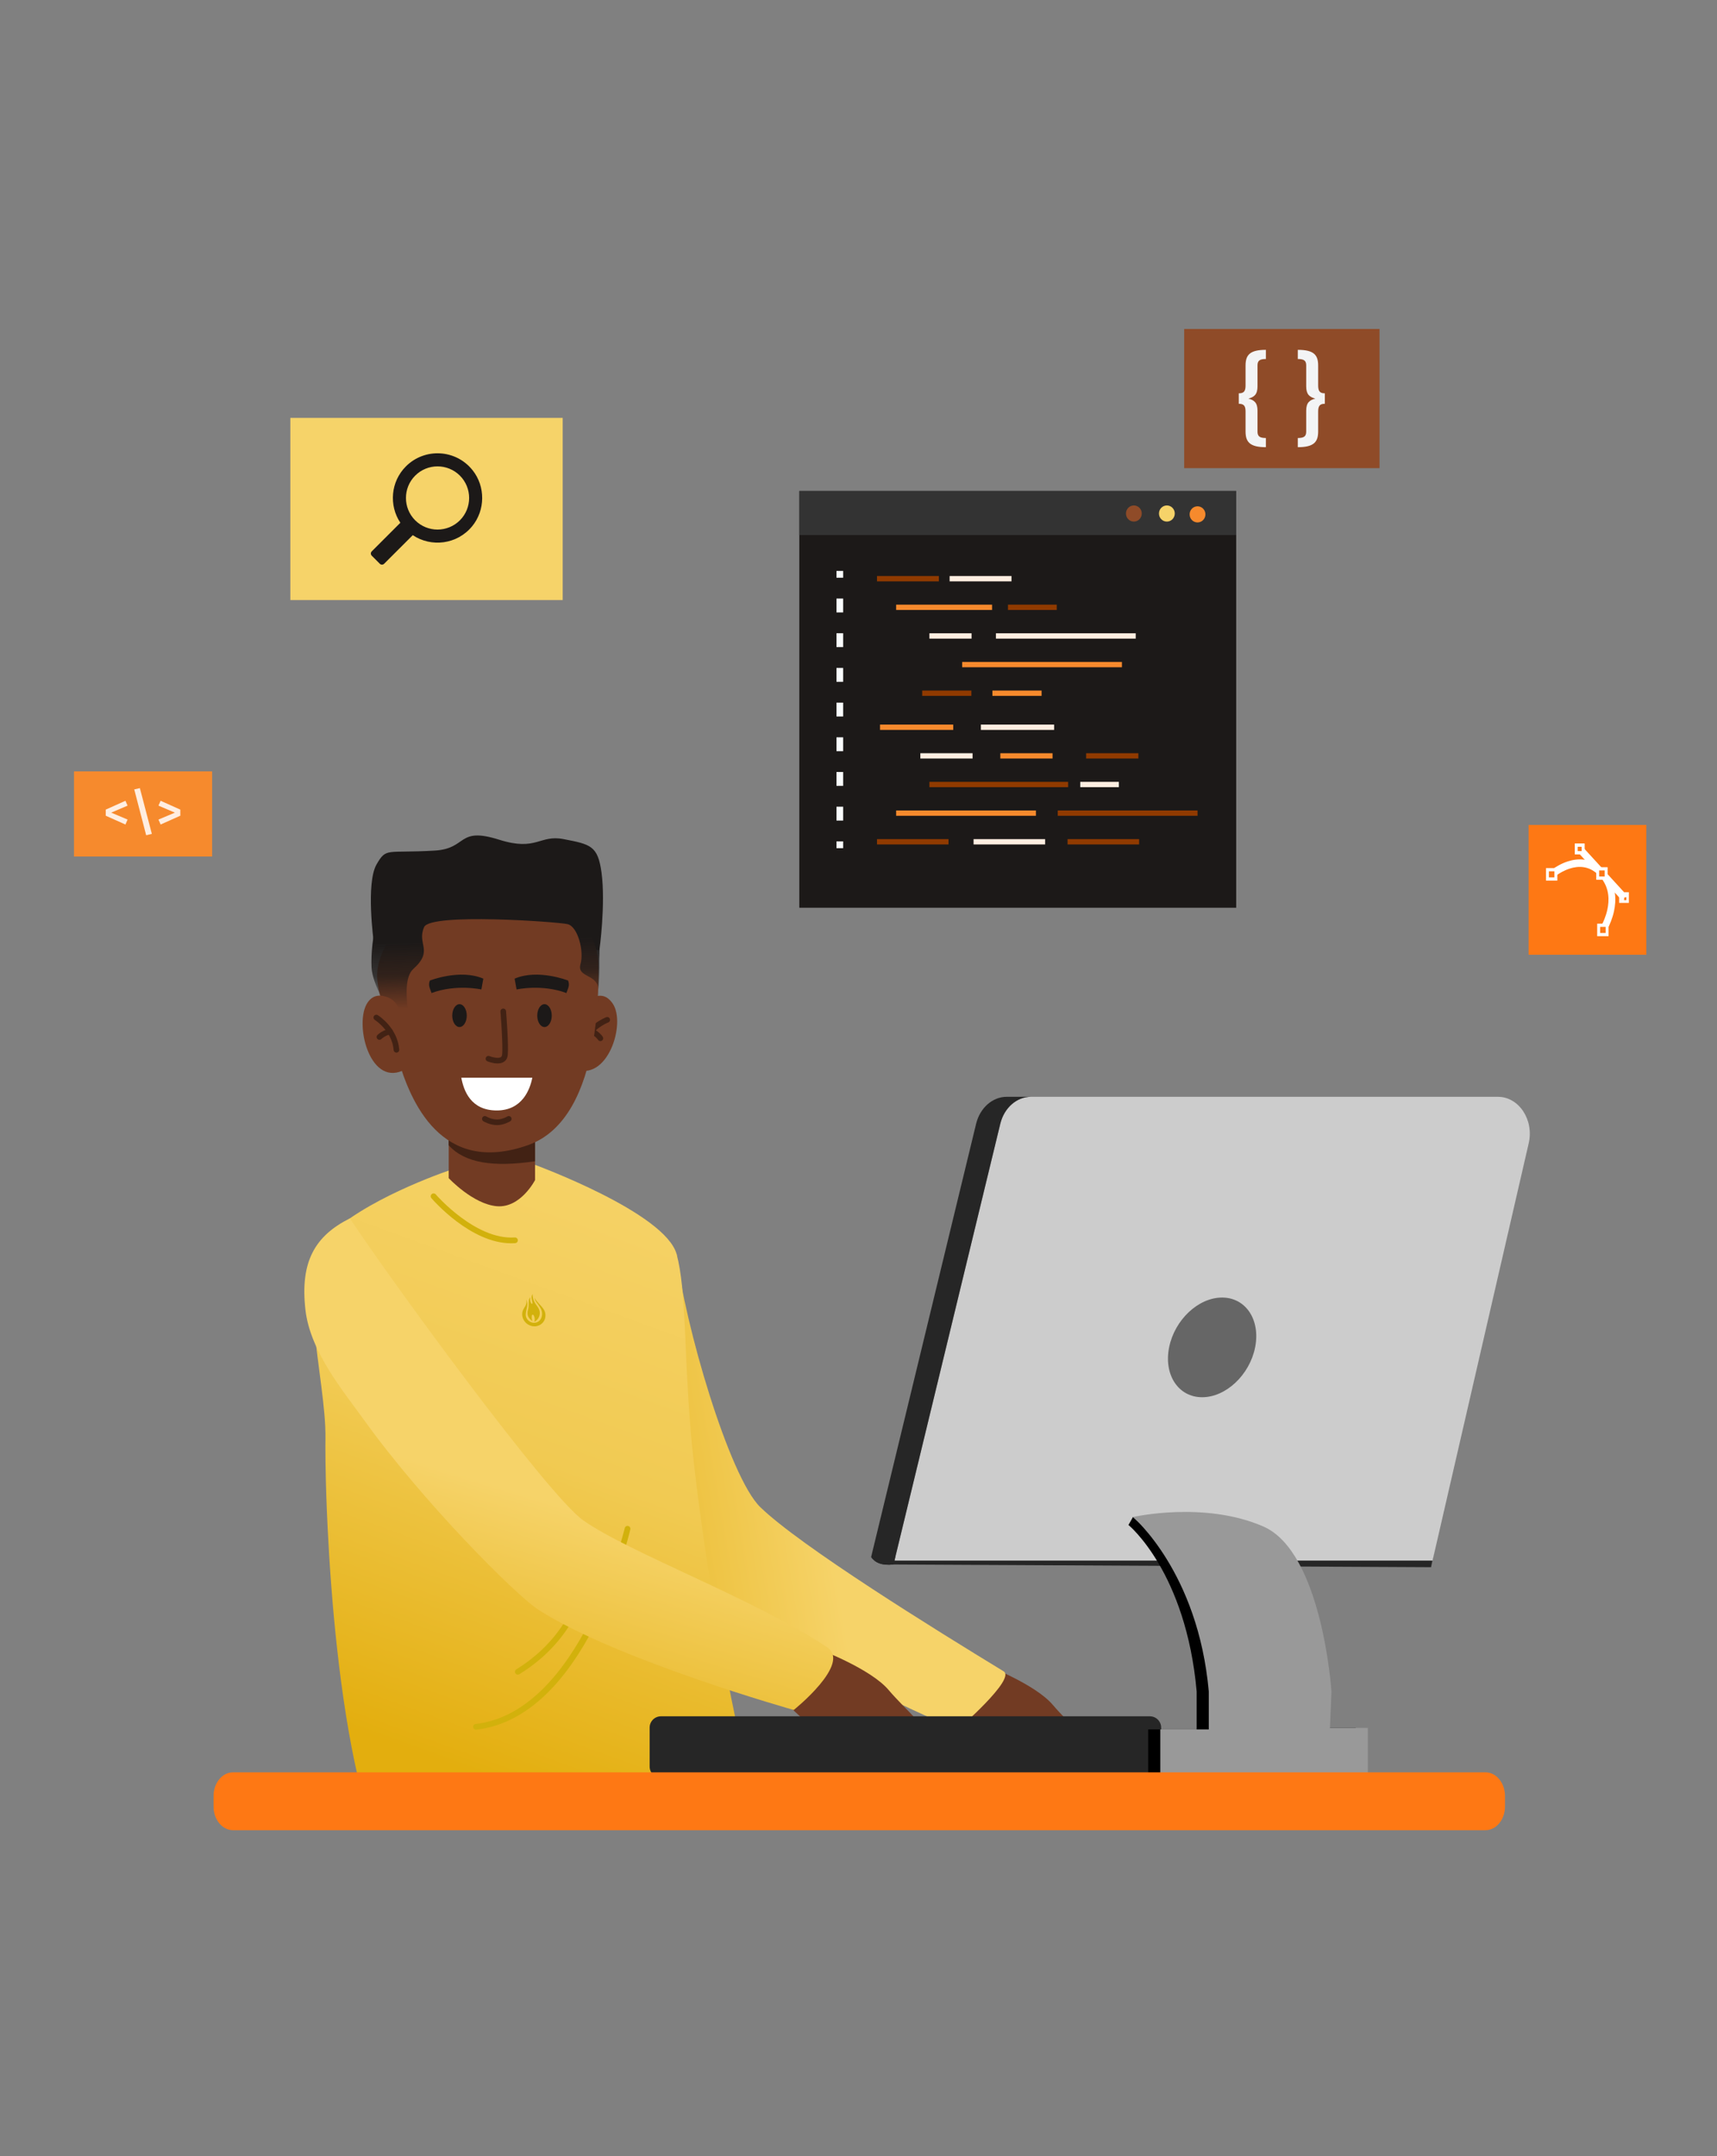 <?xml version="1.0" encoding="UTF-8" standalone="no"?>
<!DOCTYPE svg PUBLIC "-//W3C//DTD SVG 1.1//EN" "http://www.w3.org/Graphics/SVG/1.1/DTD/svg11.dtd">
<svg width="100%" height="100%" viewBox="0 0 575 722" version="1.1" xmlns="http://www.w3.org/2000/svg" xmlns:xlink="http://www.w3.org/1999/xlink" xml:space="preserve" xmlns:serif="http://www.serif.com/" style="fill-rule:evenodd;clip-rule:evenodd;stroke-linejoin:round;stroke-miterlimit:2;">
    <rect x="0" y="0" width="575" height="722" fill="#808080" stroke="none"/>
    <g transform="matrix(0.329,0,0,0.329,-32.135,26.644)">
        <g transform="matrix(1,0,0,1,-48.895,0)">
            <g transform="matrix(1.094,0,0,1.118,412.075,-43.012)">
                <g transform="matrix(4.167,0,0,4.167,0,0)">
                    <rect x="120.231" y="99.119" width="97.555" height="91.053" style="fill:rgb(28,25,24);fill-rule:nonzero;"/>
                </g>
                <g transform="matrix(4.167,0,0,4.167,0,0)">
                    <rect x="120.231" y="99.119" width="97.555" height="9.629" style="fill:rgb(51,51,51);fill-rule:nonzero;"/>
                </g>
                <g transform="matrix(4.167,0,0,4.167,0,0)">
                    <path d="M196.698,104.042C196.698,105.017 195.908,105.808 194.934,105.808C193.958,105.808 193.168,105.017 193.168,104.042C193.168,103.067 193.958,102.277 194.934,102.277C195.908,102.277 196.698,103.067 196.698,104.042Z" style="fill:rgb(143,75,40);fill-rule:nonzero;"/>
                </g>
                <g transform="matrix(4.167,0,0,4.167,0,0)">
                    <path d="M204.069,104.042C204.069,105.017 203.279,105.808 202.304,105.808C201.329,105.808 200.539,105.017 200.539,104.042C200.539,103.067 201.329,102.277 202.304,102.277C203.279,102.277 204.069,103.067 204.069,104.042Z" style="fill:rgb(246,211,105);fill-rule:nonzero;"/>
                </g>
                <g transform="matrix(4.167,0,0,4.167,0,0)">
                    <path d="M210.913,104.228C210.913,105.203 210.123,105.993 209.148,105.993C208.173,105.993 207.383,105.203 207.383,104.228C207.383,103.253 208.173,102.463 209.148,102.463C210.123,102.463 210.913,103.253 210.913,104.228Z" style="fill:rgb(246,138,45);fill-rule:nonzero;"/>
                </g>
                <g transform="matrix(4.167,0,0,4.167,0,0)">
                    <rect x="137.578" y="117.7" width="13.817" height="1.161" style="fill:rgb(144,58,0);fill-rule:nonzero;"/>
                </g>
                <g transform="matrix(4.167,0,0,4.167,0,0)">
                    <rect x="153.795" y="117.7" width="13.817" height="1.161" style="fill:rgb(255,238,225);fill-rule:nonzero;"/>
                </g>
                <g transform="matrix(4.167,0,0,4.167,0,0)">
                    <rect x="141.852" y="123.956" width="21.425" height="1.161" style="fill:rgb(246,138,45);fill-rule:nonzero;"/>
                </g>
                <g transform="matrix(4.167,0,0,4.167,0,0)">
                    <rect x="166.82" y="123.956" width="10.891" height="1.161" style="fill:rgb(144,58,0);fill-rule:nonzero;"/>
                </g>
                <g transform="matrix(4.167,0,0,4.167,0,0)">
                    <rect x="149.284" y="130.211" width="9.41" height="1.162" style="fill:rgb(255,238,225);fill-rule:nonzero;"/>
                </g>
                <g transform="matrix(4.167,0,0,4.167,0,0)">
                    <rect x="164.133" y="130.211" width="31.218" height="1.162" style="fill:rgb(255,238,225);fill-rule:nonzero;"/>
                </g>
                <g transform="matrix(4.167,0,0,4.167,0,0)">
                    <rect x="156.593" y="136.467" width="35.677" height="1.161" style="fill:rgb(246,138,45);fill-rule:nonzero;"/>
                </g>
                <g transform="matrix(4.167,0,0,4.167,0,0)">
                    <rect x="147.673" y="142.723" width="10.98" height="1.161" style="fill:rgb(144,58,0);fill-rule:nonzero;"/>
                </g>
                <g transform="matrix(4.167,0,0,4.167,0,0)">
                    <rect x="163.351" y="142.723" width="10.98" height="1.161" style="fill:rgb(246,138,45);fill-rule:nonzero;"/>
                </g>
                <g transform="matrix(4.167,0,0,4.167,0,0)">
                    <rect x="137.578" y="175.179" width="15.974" height="1.161" style="fill:rgb(144,58,0);fill-rule:nonzero;"/>
                </g>
                <g transform="matrix(4.167,0,0,4.167,0,0)">
                    <rect x="159.146" y="175.179" width="15.973" height="1.161" style="fill:rgb(255,238,225);fill-rule:nonzero;"/>
                </g>
                <g transform="matrix(4.167,0,0,4.167,0,0)">
                    <rect x="180.133" y="175.179" width="15.973" height="1.161" style="fill:rgb(144,58,0);fill-rule:nonzero;"/>
                </g>
                <g transform="matrix(4.167,0,0,4.167,0,0)">
                    <rect x="141.852" y="168.923" width="31.217" height="1.161" style="fill:rgb(246,138,45);fill-rule:nonzero;"/>
                </g>
                <g transform="matrix(4.167,0,0,4.167,0,0)">
                    <rect x="177.937" y="168.923" width="31.216" height="1.161" style="fill:rgb(144,58,0);fill-rule:nonzero;"/>
                </g>
                <g transform="matrix(4.167,0,0,4.167,0,0)">
                    <rect x="149.284" y="162.667" width="30.978" height="1.161" style="fill:rgb(144,58,0);fill-rule:nonzero;"/>
                </g>
                <g transform="matrix(4.167,0,0,4.167,0,0)">
                    <rect x="182.963" y="162.667" width="8.622" height="1.161" style="fill:rgb(255,238,225);fill-rule:nonzero;"/>
                </g>
                <g transform="matrix(4.167,0,0,4.167,0,0)">
                    <rect x="147.261" y="156.411" width="11.662" height="1.161" style="fill:rgb(255,238,225);fill-rule:nonzero;"/>
                </g>
                <g transform="matrix(4.167,0,0,4.167,0,0)">
                    <rect x="165.116" y="156.411" width="11.662" height="1.161" style="fill:rgb(246,138,45);fill-rule:nonzero;"/>
                </g>
                <g transform="matrix(4.167,0,0,4.167,0,0)">
                    <rect x="184.278" y="156.411" width="11.662" height="1.161" style="fill:rgb(144,58,0);fill-rule:nonzero;"/>
                </g>
                <g transform="matrix(4.167,0,0,4.167,0,0)">
                    <rect x="160.779" y="150.155" width="16.353" height="1.162" style="fill:rgb(255,238,225);fill-rule:nonzero;"/>
                </g>
                <g transform="matrix(4.167,0,0,4.167,0,0)">
                    <rect x="138.258" y="150.155" width="16.352" height="1.162" style="fill:rgb(246,138,45);fill-rule:nonzero;"/>
                </g>
                <g transform="matrix(4.167,0,0,4.167,0,0)">
                    <rect x="128.535" y="116.584" width="1.486" height="1.487" style="fill:rgb(250,253,254);fill-rule:nonzero;"/>
                </g>
                <g transform="matrix(4.167,0,0,4.167,0,0)">
                    <path d="M130.021,125.65L128.535,125.65L128.535,122.619L130.021,122.619L130.021,125.65ZM130.021,133.229L128.535,133.229L128.535,130.198L130.021,130.198L130.021,133.229ZM130.021,140.809L128.535,140.809L128.535,137.777L130.021,137.777L130.021,140.809ZM130.021,148.388L128.535,148.388L128.535,145.356L130.021,145.356L130.021,148.388ZM130.021,155.967L128.535,155.967L128.535,152.936L130.021,152.936L130.021,155.967ZM130.021,163.547L128.535,163.547L128.535,160.516L130.021,160.516L130.021,163.547ZM130.021,171.126L128.535,171.126L128.535,168.095L130.021,168.095L130.021,171.126Z" style="fill:rgb(250,253,254);fill-rule:nonzero;"/>
                </g>
                <g transform="matrix(4.167,0,0,4.167,0,0)">
                    <rect x="128.535" y="175.674" width="1.486" height="1.487" style="fill:rgb(250,253,254);fill-rule:nonzero;"/>
                </g>
            </g>
            <g transform="matrix(-0.42,0,0,0.42,780.36,564.54)">
                <g transform="matrix(4.167,0,0,4.167,0,0)">
                    <rect x="238.776" y="79.775" width="80.33" height="49.515" style="fill:rgb(246,138,45);fill-rule:nonzero;"/>
                </g>
                <g>
                    <g transform="matrix(4.167,0,0,4.167,0,0)">
                        <path d="M269.975,99.691L260.417,103.77L269.975,107.789L268.724,110.676L257.262,105.556L257.262,102.013L268.724,96.863L269.975,99.691Z" style="fill:rgb(255,238,225);fill-rule:nonzero;"/>
                    </g>
                    <g transform="matrix(4.167,0,0,4.167,0,0)">
                        <path d="M284.06,90.253L277.123,116.899L273.818,116.125L280.785,89.509L284.06,90.253Z" style="fill:rgb(255,238,225);fill-rule:nonzero;"/>
                    </g>
                    <g transform="matrix(4.167,0,0,4.167,0,0)">
                        <path d="M300.646,102.013L300.646,105.556L289.184,110.676L287.934,107.789L297.461,103.77L287.934,99.691L289.184,96.863L300.646,102.013Z" style="fill:rgb(255,238,225);fill-rule:nonzero;"/>
                    </g>
                </g>
            </g>
            <g transform="matrix(-1.043,0,0,1.043,2925.69,-509.778)">
                <g transform="matrix(4.167,0,0,4.167,0,0)">
                    <rect x="316.348" y="175.7" width="45.753" height="32.596" style="fill:rgb(143,75,40);fill-rule:nonzero;"/>
                </g>
                <g>
                    <g transform="matrix(4.167,0,0,4.167,0,0)">
                        <path d="M335.486,182.737C334.015,182.737 333.523,183.134 333.523,184.232L333.523,189.138C333.523,191.054 332.729,191.638 331.397,192.012C332.729,192.362 333.523,192.946 333.523,194.838L333.523,199.744C333.523,200.842 334.038,201.239 335.486,201.239L335.486,203.389C331.771,203.389 330.72,202.197 330.72,199.721L330.72,195.072C330.72,193.74 330.37,193.226 329.155,193.226L329.155,190.773C330.37,190.773 330.72,190.236 330.72,188.904L330.72,184.255C330.72,181.756 331.771,180.588 335.486,180.588L335.486,182.737Z" style="fill:rgb(243,244,245);fill-rule:nonzero;"/>
                    </g>
                    <g transform="matrix(4.167,0,0,4.167,0,0)">
                        <path d="M347.728,184.255L347.728,188.904C347.728,190.236 348.078,190.773 349.316,190.773L349.316,193.226C348.078,193.226 347.728,193.74 347.728,195.072L347.728,199.721C347.728,202.197 346.677,203.389 342.963,203.389L342.963,201.239C344.411,201.239 344.925,200.842 344.925,199.744L344.925,194.838C344.925,192.946 345.719,192.362 347.051,192.012C345.719,191.638 344.925,191.054 344.925,189.138L344.925,184.232C344.925,183.134 344.435,182.737 342.963,182.737L342.963,180.588C346.677,180.588 347.728,181.756 347.728,184.255Z" style="fill:rgb(243,244,245);fill-rule:nonzero;"/>
                    </g>
                </g>
            </g>
            <g transform="matrix(0.764,0,0,0.842,341.891,126.989)">
                <g transform="matrix(-3.429,0,0,4.814,3022.57,-95.597)">
                    <rect x="316.348" y="175.7" width="45.753" height="32.596" style="fill:rgb(254,120,20);fill-rule:nonzero;"/>
                </g>
                <g transform="matrix(0.129,0,0,0.129,1739.7,700.787)">
                    <g>
                        <g transform="matrix(4.167,0,-0,4.167,0,3.63798e-12)">
                            <path d="M248.142,202.986C249.66,204.284 247.168,190.851 247.168,190.851C247.168,190.851 260.675,191.508 258.722,189.847C230.597,165.919 199.216,166.579 174.18,173.838C157.265,178.743 143.343,186.698 135.542,191.766C133.271,193.242 144.962,195.509 144.962,195.509C144.962,195.509 143.978,206.343 145.895,205.123C152.795,200.732 164.541,194.189 178.677,190.07C199.252,184.074 225.098,183.278 248.142,202.986Z" style="fill:white;"/>
                        </g>
                        <g transform="matrix(4.167,0,0,4.167,0,0)">
                            <path d="M257.795,317.237C256.786,318.99 269.535,318.825 269.535,318.825C269.535,318.825 271.198,327.732 272.671,325.144C277.337,316.948 284.246,302.98 288.294,286.244C294.337,261.256 294.053,230.289 271.516,202.854C269.39,200.266 269.427,211.837 269.427,211.837C269.427,211.837 256.125,210.75 257.67,212.583C276.945,235.442 276.964,261.51 271.875,282.455C268.185,297.64 261.83,310.23 257.795,317.237Z" style="fill:white;"/>
                        </g>
                        <g transform="matrix(4.167,0,0,4.167,0,0)">
                            <path d="M246.264,200.352L247.406,189.212L258.162,188.411L212.631,143.278L211.325,154.251L201.212,155.696L246.264,200.352Z" style="fill:white;"/>
                        </g>
                        <g transform="matrix(-4.167,0,0,-4.167,2188.3,1706.03)">
                            <path d="M253.201,207.288L254.651,197.736L265.098,195.348L212.631,143.278L211.325,154.251L201.212,155.696L253.201,207.288Z" style="fill:white;"/>
                        </g>
                        <g transform="matrix(7.756,0,0,7.756,-12695.1,-5093.28)">
                            <path d="M1783.23,772.307L1783.23,757.151L1768.08,757.151L1768.08,772.307L1783.23,772.307ZM1779.34,768.409L1771.98,768.409L1771.98,761.049L1779.34,761.049L1779.34,768.409Z" style="fill:white;"/>
                        </g>
                        <g transform="matrix(7.756,0,0,7.756,-13214.3,-5085.14)">
                            <path d="M1783.23,772.307L1783.23,757.151L1768.08,757.151L1768.08,772.307L1783.23,772.307ZM1779.34,768.409L1771.98,768.409L1771.98,761.049L1779.34,761.049L1779.34,768.409Z" style="fill:white;"/>
                        </g>
                        <g transform="matrix(7.756,0,0,7.756,-12685.3,-4564.31)">
                            <path d="M1783.23,772.307L1783.23,757.151L1768.08,757.151L1768.08,772.307L1783.23,772.307ZM1779.34,768.409L1771.98,768.409L1771.98,761.049L1779.34,761.049L1779.34,768.409Z" style="fill:white;"/>
                        </g>
                        <g transform="matrix(4.167,0,0,4.167,0,0)">
                            <path d="M215.459,158.037L215.459,133.759L191.181,133.759L191.181,158.037L215.459,158.037ZM208.203,150.781L198.437,150.781L198.437,141.015L208.203,141.015L208.203,150.781Z" style="fill:white;"/>
                        </g>
                        <g transform="matrix(6.611,0,0,6.611,-10891.4,-4447.89)">
                            <path d="M1783.23,772.307L1783.23,757.151L1768.08,757.151L1768.08,772.307L1783.23,772.307ZM1779.34,768.409L1771.98,768.409L1771.98,761.049L1779.34,761.049L1779.34,768.409Z" style="fill:white;"/>
                        </g>
                        <g transform="matrix(6.611,0,0,6.611,-10433.9,-3992)">
                            <path d="M1783.23,772.307L1783.23,757.151L1768.08,757.151L1768.08,772.307L1783.23,772.307ZM1779.34,768.409L1771.98,768.409L1771.98,761.049L1779.34,761.049L1779.34,768.409Z" style="fill:white;"/>
                        </g>
                    </g>
                </g>
            </g>
            <g transform="matrix(-1.296,0,0,1.296,1200.95,-124.812)">
                <g transform="matrix(4.167,0,0,4.167,0,0)">
                    <rect x="89.183" y="86.876" width="51.33" height="34.332" style="fill:rgb(246,211,105);fill-rule:nonzero;"/>
                </g>
                <g transform="matrix(4.167,0,0,4.167,0,0)">
                    <path d="M116.984,106.182C114.661,108.504 110.882,108.504 108.559,106.181C106.236,103.858 106.236,100.08 108.559,97.757C110.882,95.435 114.661,95.435 116.984,97.757C119.307,100.08 119.307,103.859 116.984,106.182ZM106.171,96.732C103.72,99.799 103.758,104.28 106.255,107.31C109.092,110.752 113.952,111.307 117.444,108.979L122.832,114.366C123.059,114.593 123.427,114.593 123.655,114.366L125.168,112.852C125.396,112.625 125.396,112.256 125.168,112.029L119.781,106.642C121.963,103.37 121.613,98.897 118.729,96.012C115.219,92.503 109.359,92.743 106.171,96.732Z" style="fill:rgb(28,25,24);fill-rule:nonzero;"/>
                </g>
            </g>
        </g>
        <g transform="matrix(-1.397,0,0,1.397,2334.93,195.736)">
            <g transform="matrix(0.855,0,0,0.855,-100.317,-307.363)">
                <g transform="matrix(4.167,0,0,4.167,-133.342,-60.962)">
                    <path d="M308.248,385.756C308.248,385.756 297.988,389.652 294.353,393.938C290.716,398.224 285.911,401.86 287.08,403.548C288.249,405.236 293.573,400.302 293.573,400.302C293.573,400.302 295.033,405.727 300.196,406.312C305.36,406.896 315.131,396.795 315.131,396.795L308.248,385.756Z" style="fill:rgb(114,59,35);fill-rule:nonzero;"/>
                </g>
                <g transform="matrix(4.167,0,0,4.167,6.621,-73.686)">
                    <path d="M337.683,304.864C336.139,318.946 326.944,350.406 320.578,356.569C312.291,364.592 285.016,381.482 270.809,390.143C268.245,391.705 280.284,402.108 280.284,402.108C280.284,402.108 318.006,385.978 332.412,373.26C336.487,369.662 344.762,358.314 354.104,336.699C356.936,330.146 363.799,316.928 363.443,308.311C363.033,298.392 347.275,300.024 337.683,304.864Z" style="fill:url(#_Linear1);fill-rule:nonzero;"/>
                </g>
                <g transform="matrix(4.167,0,0,4.167,6.621,-73.686)">
                    <path d="M308.248,385.756C308.248,385.756 297.988,389.652 294.353,393.938C290.716,398.224 285.911,401.86 287.08,403.548C288.249,405.236 293.573,400.302 293.573,400.302C293.573,400.302 295.033,405.727 300.196,406.312C305.36,406.896 315.131,396.795 315.131,396.795L308.248,385.756Z" style="fill:rgb(114,59,35);fill-rule:nonzero;"/>
                </g>
                <g transform="matrix(4.167,0,0,4.167,6.621,-73.686)">
                    <path d="M409.521,344.183C409.524,345.074 409.517,346.128 409.501,347.323C409.485,348.513 409.46,349.84 409.423,351.292C409.395,352.287 409.363,353.339 409.327,354.442C409.293,355.372 409.257,356.336 409.218,357.336C409.174,358.356 409.127,359.408 409.075,360.494C408.361,375.242 406.634,395.605 402.836,411.93L323.017,411.93C325.679,400.065 329.752,381.352 332.982,357.071C333.118,356.05 333.253,355.02 333.386,353.978C333.518,352.936 333.647,351.884 333.777,350.824C333.848,350.261 333.915,349.691 333.983,349.123C334.037,348.653 334.092,348.186 334.144,347.723C334.292,346.414 334.427,345.126 334.547,343.863C334.647,342.809 334.741,341.772 334.83,340.749C336.198,324.425 335.715,312.191 337.682,304.864C339.973,296.334 366.684,286.556 366.684,286.556L383.418,287.431C383.418,287.431 399.374,292.641 407.903,300.129C416.437,307.62 409.301,329.97 409.509,342.661C409.517,343.098 409.52,343.606 409.521,344.183Z" style="fill:url(#_Linear2);fill-rule:nonzero;"/>
                </g>
                <g transform="matrix(4.167,0,0,4.167,6.621,-73.686)">
                    <path d="M371.511,302.61C379.832,302.61 387.509,293.766 387.841,293.377C388.052,293.131 388.023,292.761 387.777,292.55C387.532,292.338 387.161,292.367 386.949,292.613C386.869,292.707 378.83,301.97 370.794,301.411C370.473,301.388 370.19,301.633 370.168,301.956C370.146,302.279 370.39,302.56 370.713,302.583C370.979,302.602 371.246,302.61 371.511,302.61Z" style="fill:rgb(210,177,12);fill-rule:nonzero;"/>
                </g>
                <g transform="matrix(4.167,0,0,4.167,6.621,-73.686)">
                    <path d="M378.726,402.077C379.02,402.077 379.272,401.856 379.308,401.558C379.345,401.235 379.113,400.944 378.791,400.907C357.297,398.433 348.394,361.228 348.306,360.852C348.232,360.536 347.917,360.34 347.601,360.413C347.285,360.487 347.089,360.803 347.162,361.118C347.526,362.685 356.349,399.506 378.657,402.073L378.726,402.077Z" style="fill:rgb(210,177,12);fill-rule:nonzero;"/>
                </g>
                <g transform="matrix(4.167,0,0,4.167,6.621,-73.686)">
                    <path d="M370.166,390.819C370.363,390.819 370.556,390.72 370.666,390.54C370.836,390.264 370.751,389.902 370.475,389.732C359.042,382.684 357.343,372.294 357.326,372.189C357.278,371.87 356.981,371.646 356.658,371.697C356.338,371.746 356.117,372.045 356.166,372.364C356.232,372.812 357.94,383.384 369.858,390.731C369.954,390.791 370.061,390.819 370.166,390.819Z" style="fill:rgb(210,177,12);fill-rule:nonzero;"/>
                </g>
                <g transform="matrix(4.167,0,0,4.167,6.621,-73.686)">
                    <path d="M353.482,242.641C353.482,242.641 352.173,233.259 353.052,226.788C353.801,221.279 355.288,221.021 360.856,219.944C365.728,219.003 366.322,222.497 373.973,220.079C382.617,217.347 380.406,221.901 387.151,222.299C397.099,222.886 397.021,221.599 399.061,225.133C401.273,228.965 399.642,240.948 399.642,240.948L353.482,242.641Z" style="fill:rgb(28,25,24);fill-rule:nonzero;"/>
                </g>
                <g transform="matrix(4.167,0,0,4.167,6.621,-73.686)">
                    <path d="M357.25,254.469C357.25,254.469 353.521,249.496 350.747,253.608C347.974,257.722 351.895,269.866 358.685,266.901L357.25,254.469Z" style="fill:rgb(114,59,35);fill-rule:nonzero;"/>
                </g>
                <g transform="matrix(4.167,0,0,4.167,6.621,-73.686)">
                    <path d="M357.202,263.148C356.951,263.148 356.721,262.982 356.649,262.729C355.597,258.979 351.713,257.46 351.673,257.444C351.378,257.331 351.229,257 351.341,256.705C351.453,256.408 351.784,256.261 352.08,256.371C352.262,256.439 356.543,258.102 357.755,262.419C357.84,262.725 357.662,263.041 357.356,263.127L357.202,263.148Z" style="fill:rgb(66,34,20);fill-rule:nonzero;"/>
                </g>
                <g transform="matrix(4.167,0,0,4.167,6.621,-73.686)">
                    <path d="M353.28,261.261C353.174,261.261 353.066,261.229 352.971,261.168C352.703,260.996 352.627,260.642 352.799,260.375C352.827,260.331 353.515,259.283 354.952,258.639C355.24,258.509 355.581,258.639 355.71,258.929C355.84,259.218 355.71,259.557 355.421,259.688C354.309,260.184 353.769,260.988 353.764,260.996C353.653,261.167 353.469,261.261 353.28,261.261Z" style="fill:rgb(66,34,20);fill-rule:nonzero;"/>
                </g>
                <g transform="matrix(4.167,0,0,4.167,6.621,-73.686)">
                    <path d="M384.302,277.204L384.302,289.282C384.302,289.282 379.336,294.605 374.465,295.024C369.599,295.449 366.638,289.668 366.638,289.668L366.638,278.053L384.302,277.204Z" style="fill:rgb(114,59,35);fill-rule:nonzero;"/>
                </g>
                <g transform="matrix(4.167,0,0,4.167,6.621,-73.686)">
                    <path d="M384.302,277.204L384.302,282.563C381.033,286.19 375.229,287.097 366.638,285.828L366.638,278.053L384.302,277.204Z" style="fill:rgb(66,34,20);fill-rule:nonzero;"/>
                </g>
                <g transform="matrix(4.167,0,0,4.167,6.621,-73.686)">
                    <path d="M398.931,248.234C398.707,252.928 396.365,256.748 395.47,261.44C395.246,262.611 394.994,263.713 394.713,264.7C392.171,273.601 385.813,288.863 368.013,282.506C360.151,279.7 356.508,270.943 354.884,262.038C353.782,255.989 353.616,249.878 353.696,245.512C353.782,241.053 356.216,236.979 360.095,234.782C370.601,228.826 381.688,231.046 388.986,233.852C394.053,235.797 399.189,242.823 398.931,248.234Z" style="fill:rgb(114,59,35);fill-rule:nonzero;"/>
                </g>
                <g transform="matrix(4.167,0,0,4.167,6.621,-73.686)">
                    <path d="M366.197,256.046C366.197,257.335 365.533,258.38 364.714,258.38C363.894,258.38 363.229,257.335 363.229,256.046C363.229,254.756 363.894,253.711 364.714,253.711C365.533,253.711 366.197,254.756 366.197,256.046Z" style="fill:rgb(28,25,24);fill-rule:nonzero;"/>
                </g>
                <g transform="matrix(4.167,0,0,4.167,6.621,-73.686)">
                    <path d="M383.578,256.046C383.578,257.335 382.914,258.38 382.094,258.38C381.274,258.38 380.61,257.335 380.61,256.046C380.61,254.756 381.274,253.711 382.094,253.711C382.914,253.711 383.578,254.756 383.578,256.046Z" style="fill:rgb(28,25,24);fill-rule:nonzero;"/>
                </g>
                <g transform="matrix(4.167,0,0,4.167,6.621,-73.686)">
                    <path d="M359.886,248.876C359.886,248.876 366.064,246.435 370.821,248.49L370.424,250.698C370.424,250.698 365.271,249.548 360.228,251.43C359.912,250.411 359.484,249.923 359.886,248.876Z" style="fill:rgb(28,25,24);fill-rule:nonzero;"/>
                </g>
                <g transform="matrix(4.167,0,0,4.167,6.621,-73.686)">
                    <path d="M388.158,248.876C388.158,248.876 381.979,246.435 377.223,248.49L377.62,250.698C377.62,250.698 382.771,249.548 387.816,251.43C388.132,250.411 388.56,249.923 388.158,248.876Z" style="fill:rgb(28,25,24);fill-rule:nonzero;"/>
                </g>
                <g transform="matrix(4.167,0,0,4.167,6.621,-73.686)">
                    <path d="M374.314,265.829C375.283,265.829 376.243,265.453 376.392,265.393C376.685,265.272 376.825,264.938 376.706,264.645C376.587,264.352 376.251,264.21 375.958,264.33C375.439,264.54 374.196,264.87 373.656,264.547C373.553,264.484 373.41,264.361 373.374,264.013C373.167,262.009 373.716,255.293 373.721,255.225C373.747,254.909 373.512,254.632 373.196,254.606C372.879,254.579 372.604,254.815 372.577,255.131C372.555,255.411 372.015,262.022 372.232,264.131C372.315,264.925 372.731,265.331 373.067,265.532C373.435,265.752 373.876,265.829 374.314,265.829Z" style="fill:rgb(66,34,20);fill-rule:nonzero;"/>
                </g>
                <g transform="matrix(4.167,0,0,4.167,6.621,-73.686)">
                    <path d="M367.202,268.743C367.671,271.103 369.229,275.443 374.48,275.443C379.744,275.443 381.221,271.477 381.728,268.743L367.202,268.743Z" style="fill:white;fill-rule:nonzero;"/>
                </g>
                <g transform="matrix(4.167,0,0,4.167,6.621,-73.686)">
                    <path d="M374.409,278.439C375.895,278.439 377.154,277.687 377.207,277.655C377.478,277.491 377.564,277.138 377.4,276.867C377.236,276.596 376.884,276.509 376.612,276.673C376.603,276.679 375.566,277.292 374.409,277.292C373.348,277.292 372.331,276.682 372.321,276.676C372.052,276.51 371.698,276.593 371.532,276.862C371.365,277.132 371.448,277.485 371.719,277.652C371.771,277.685 373.008,278.439 374.409,278.439Z" style="fill:rgb(66,34,20);fill-rule:nonzero;"/>
                </g>
                <g transform="matrix(4.167,0,0,4.167,6.621,-73.686)">
                    <path d="M354.316,258.297C354.316,258.297 353.41,251.853 353.721,250.287C354.28,247.516 358.114,248.185 357.349,245.514C356.584,242.832 357.91,237.819 359.992,237.342C362.068,236.86 388.035,235.006 389.329,237.936C390.893,241.483 387.286,242.688 391.557,246.523C393.257,248.052 392.978,252.022 392.689,254.605C392.56,255.793 392.541,256.373 392.589,257.649L392.605,258.297L395.978,258.297C396.541,254.292 399.906,249.876 400.082,246.182C400.341,240.77 398.67,230.501 393.605,228.554C386.305,225.748 370.74,222.574 360.228,228.533C356.97,230.381 354.232,236.801 353.521,241.821C353.386,242.773 353.529,244.107 353.516,244.818C353.451,248.281 353.725,253.537 354.316,258.297Z" style="fill:url(#_Linear3);fill-rule:nonzero;"/>
                </g>
                <g transform="matrix(4.167,0,0,4.167,6.621,-73.686)">
                    <path d="M393.712,260.505C393.696,259.169 393.791,257.831 394.024,256.516C394.344,254.715 394.866,253.082 396.708,252.331C398.19,251.728 399.772,251.716 400.899,253.386C403.673,257.499 400.584,270.295 393.794,267.331L393.712,260.505Z" style="fill:rgb(114,59,35);fill-rule:nonzero;"/>
                </g>
                <g transform="matrix(4.167,0,0,4.167,6.621,-73.686)">
                    <path d="M395.106,263.604C395.353,263.555 395.546,263.347 395.565,263.084C395.863,259.201 399.376,256.951 399.411,256.929C399.679,256.759 399.761,256.405 399.593,256.137C399.425,255.869 399.07,255.787 398.803,255.955C398.638,256.059 394.765,258.525 394.422,262.997C394.397,263.313 394.634,263.588 394.95,263.612L395.106,263.604Z" style="fill:rgb(66,34,20);fill-rule:nonzero;"/>
                </g>
                <g transform="matrix(4.167,0,0,4.167,6.621,-73.686)">
                    <path d="M398.582,260.983C398.687,260.964 398.786,260.913 398.868,260.833C399.096,260.612 399.102,260.249 398.882,260.021C398.845,259.985 397.966,259.09 396.43,258.741C396.122,258.671 395.813,258.865 395.743,259.173C395.673,259.481 395.866,259.789 396.175,259.86C397.363,260.13 398.051,260.813 398.057,260.82C398.198,260.966 398.397,261.021 398.582,260.983Z" style="fill:rgb(66,34,20);fill-rule:nonzero;"/>
                </g>
                <g transform="matrix(4.167,0,0,4.167,6.621,-73.686)">
                    <path d="M404.511,297.509C396.124,310.22 364.028,354.166 356.786,359.271C347.359,365.917 321.66,375.367 306.905,385.22C301.893,388.567 313.736,398.04 313.736,398.04C313.736,398.04 349.702,387.93 365.9,377.589C370.482,374.664 389.541,355.573 401.691,338.64C405.854,332.84 412.626,324.782 413.604,316.213C414.732,306.351 411.634,301.073 404.511,297.509Z" style="fill:url(#_Linear4);fill-rule:nonzero;"/>
                </g>
                <g transform="matrix(4.167,0,0,4.167,6.621,-73.686)">
                    <path d="M340.896,411.93L240.913,411.93C239.635,411.93 238.6,410.895 238.6,409.616L238.6,401.649C238.6,400.372 239.635,399.336 240.913,399.336L340.896,399.336C342.175,399.336 343.21,400.372 343.21,401.649L343.21,409.616C343.21,410.895 342.175,411.93 340.896,411.93Z" style="fill:rgb(38,38,38);fill-rule:nonzero;"/>
                </g>
                <g transform="matrix(1,-0,0,1.159,-13.736,-446.363)">
                    <g>
                        <g transform="matrix(4.167,5.42101e-20,-1.0842e-19,4.167,6.621,-73.686)">
                            <path d="M186.699,413.094L296.631,412.615C299.15,412.842 300.438,412.242 301.21,411.296L186.013,410.193C186.013,410.193 186.628,412.844 186.699,413.094Z" style="fill:rgb(38,38,38);fill-rule:nonzero;"/>
                        </g>
                        <g transform="matrix(4.167,5.42101e-20,-1.0842e-19,4.167,6.621,-73.686)">
                            <path d="M186.391,411.93L166.727,338.291C165.623,334.155 168.74,330.096 173.02,330.096L268.52,330.096C271.438,330.096 274.002,332.038 274.791,334.849L296.443,411.93L186.391,411.93Z" style="fill:rgb(204,204,204);fill-rule:nonzero;"/>
                        </g>
                        <g transform="matrix(-0.837,-7.6575e-05,-8.87515e-05,0.722,2149.82,624.895)">
                            <path d="M1322.88,1373.73C1322.88,1373.73 1381.49,1421.54 1392.29,1543.39L1392.29,1581.94L1342.93,1581.94L1342.93,1629.76L1554.23,1629.76L1554.23,1580.4L1515.67,1580.4L1517.21,1543.39L1327.49,1365.57L1322.88,1373.73Z"/>
                        </g>
                        <g transform="matrix(-0.837,-7.6575e-05,-8.87515e-05,0.722,2139.5,624.894)">
                            <path d="M1315.12,1365.64C1315.12,1365.64 1381.49,1421.54 1392.29,1543.39L1392.29,1581.94L1342.93,1581.94L1342.93,1629.76L1554.23,1629.76L1554.23,1580.4L1515.67,1580.4L1517.21,1543.39C1517.21,1543.39 1507.96,1401.49 1447.81,1375.27C1387.66,1349.05 1315.12,1365.64 1315.12,1365.64Z" style="fill:rgb(153,153,153);"/>
                        </g>
                        <g transform="matrix(4.167,0,0,4.167,6.621,-73.686)">
                            <path d="M274.794,334.85L296.631,412.615C299.15,412.842 300.438,412.242 301.21,411.296L279.738,334.85C278.943,332.038 276.385,330.094 273.465,330.094L268.52,330.094C271.44,330.094 273.999,332.038 274.794,334.85Z" style="fill:rgb(38,38,38);fill-rule:nonzero;"/>
                        </g>
                    </g>
                    <g transform="matrix(4.167,0,0,4.167,-90.89,-73.686)">
                        <path d="M263.67,374.31C264.794,379.167 261.768,383.104 256.91,383.104C252.053,383.104 247.204,379.167 246.081,374.31C244.957,369.453 247.983,365.516 252.84,365.516C257.696,365.516 262.546,369.453 263.67,374.31Z" style="fill:rgb(102,102,102);fill-rule:nonzero;"/>
                    </g>
                </g>
                <g transform="matrix(0.095,0.005,-0.01,0.094,1513.43,1304.22)">
                    <g id="logo">
                        <g id="icon">
                            <g transform="matrix(6.514,0,0,6.514,131.543,-650.459)">
                                <path d="M0,-5C-2.431,-1.247 -3.588,2.784 -2.338,7.223C-1.103,11.608 1.748,14.652 5.939,16.788C5.795,16.366 5.708,16.123 5.63,15.879C4.785,13.263 4.771,10.656 5.788,8.087C6.04,7.45 6.406,6.756 7.241,6.801C8.012,6.844 8.429,7.495 8.546,8.137C8.79,9.482 9,10.856 8.989,12.216C8.982,13.273 8.619,14.328 8.413,15.391C10.189,14.395 12.075,12.329 13.03,10.298C14.704,6.738 14.333,3.196 12.855,-0.304C12.029,-2.258 11.559,-4.274 11.338,-6.384C11.098,-8.684 10.805,-10.99 10.35,-13.256C10.003,-14.978 8.753,-16.814 7.873,-17.405C8.617,-15.075 8.851,-12.737 8.118,-10.387C7.926,-9.768 7.615,-9.153 7.225,-8.635C6.724,-7.965 6.066,-8.121 5.824,-8.933C5.708,-9.321 5.671,-9.757 5.709,-10.161C5.871,-11.863 6.126,-13.557 6.251,-15.262C6.425,-17.617 5.835,-19.78 4.406,-21.788C4.406,-19.898 4.571,-18.098 4.373,-16.338C3.908,-12.198 2.252,-8.478 0,-5" style="fill:rgb(210,177,12);"/>
                            </g>
                            <g transform="matrix(6.514,0,0,6.514,248.49,-578.435)">
                                <path d="M0,-14.121C-2.655,-17.408 -4.723,-20.921 -4.104,-25.443C-4.421,-24.684 -4.698,-23.918 -4.828,-23.128C-5.385,-19.749 -4.588,-16.566 -3.518,-13.378C-2.601,-10.649 -1.701,-7.866 -1.27,-5.034C-0.596,-0.617 -3.123,3.767 -7.111,5.872C-7.236,5.938 -7.361,6.001 -7.488,6.062C-12.566,8.502 -18.634,6.492 -21.568,1.682C-26.141,-5.812 -22.826,-12.488 -20.979,-15.596C-20.345,-17.036 -19.552,-18.422 -18.622,-19.767C-17.698,-21.104 -16.974,-22.612 -16.381,-24.129C-16.033,-25.017 -16.095,-26.065 -15.986,-27.046C-16.086,-27.073 -16.057,-27.065 -16.156,-27.091C-16.596,-26.034 -16.911,-24.898 -17.506,-23.936C-18.431,-22.439 -19.551,-21.063 -20.582,-19.63C-22.429,-17.062 -24.536,-14.652 -26.081,-11.898C-28.265,-8.01 -28.639,-5.089 -28.026,-1.35C-26.959,5.167 -21.925,10.343 -15.419,11.67C-9.046,12.97 -2.413,10.149 1.126,4.632C4.863,-1.197 4.404,-8.671 0,-14.121" style="fill:rgb(210,177,12);"/>
                            </g>
                        </g>
                    </g>
                </g>
            </g>
            <g transform="matrix(3.426,0,0,4.167,198.837,-8.52651e-14)">
                <path d="M359.844,272.465L93.482,272.465C91.191,272.465 89.334,270.607 89.334,268.316L89.334,266.495C89.334,264.204 91.191,262.347 93.482,262.347L359.844,262.347C362.135,262.347 363.992,264.204 363.992,266.495L363.992,268.316C363.992,270.607 362.135,272.465 359.844,272.465Z" style="fill:rgb(254,120,20);fill-rule:nonzero;"/>
            </g>
        </g>
    </g>
    <defs>
        <linearGradient id="_Linear1" x1="0" y1="0" x2="1" y2="0" gradientUnits="userSpaceOnUse" gradientTransform="matrix(61.235,10.59,-11.509,66.549,305.247,368.968)"><stop offset="0" style="stop-color:rgb(246,211,105);stop-opacity:1"/><stop offset="1" style="stop-color:rgb(227,174,14);stop-opacity:1"/></linearGradient>
        <linearGradient id="_Linear2" x1="0" y1="0" x2="1" y2="0" gradientUnits="userSpaceOnUse" gradientTransform="matrix(44.46,122.542,122.542,-44.46,354.031,281.164)"><stop offset="0" style="stop-color:rgb(246,211,105);stop-opacity:1"/><stop offset="0.5" style="stop-color:rgb(241,202,82);stop-opacity:1"/><stop offset="1" style="stop-color:rgb(227,174,14);stop-opacity:1"/></linearGradient>
        <linearGradient id="_Linear3" x1="0" y1="0" x2="1" y2="0" gradientUnits="userSpaceOnUse" gradientTransform="matrix(-0.428,13.633,-13.633,-0.428,393.163,241.03)"><stop offset="0" style="stop-color:rgb(28,25,24);stop-opacity:1"/><stop offset="0.5" style="stop-color:rgb(28,25,24);stop-opacity:0.75"/><stop offset="1" style="stop-color:rgb(28,25,24);stop-opacity:0"/></linearGradient>
        <linearGradient id="_Linear4" x1="0" y1="0" x2="1" y2="0" gradientUnits="userSpaceOnUse" gradientTransform="matrix(16.633,54.463,-50.621,15.46,358.619,356.852)"><stop offset="0" style="stop-color:rgb(246,211,105);stop-opacity:1"/><stop offset="1" style="stop-color:rgb(227,174,14);stop-opacity:1"/></linearGradient>
    </defs>
</svg>

